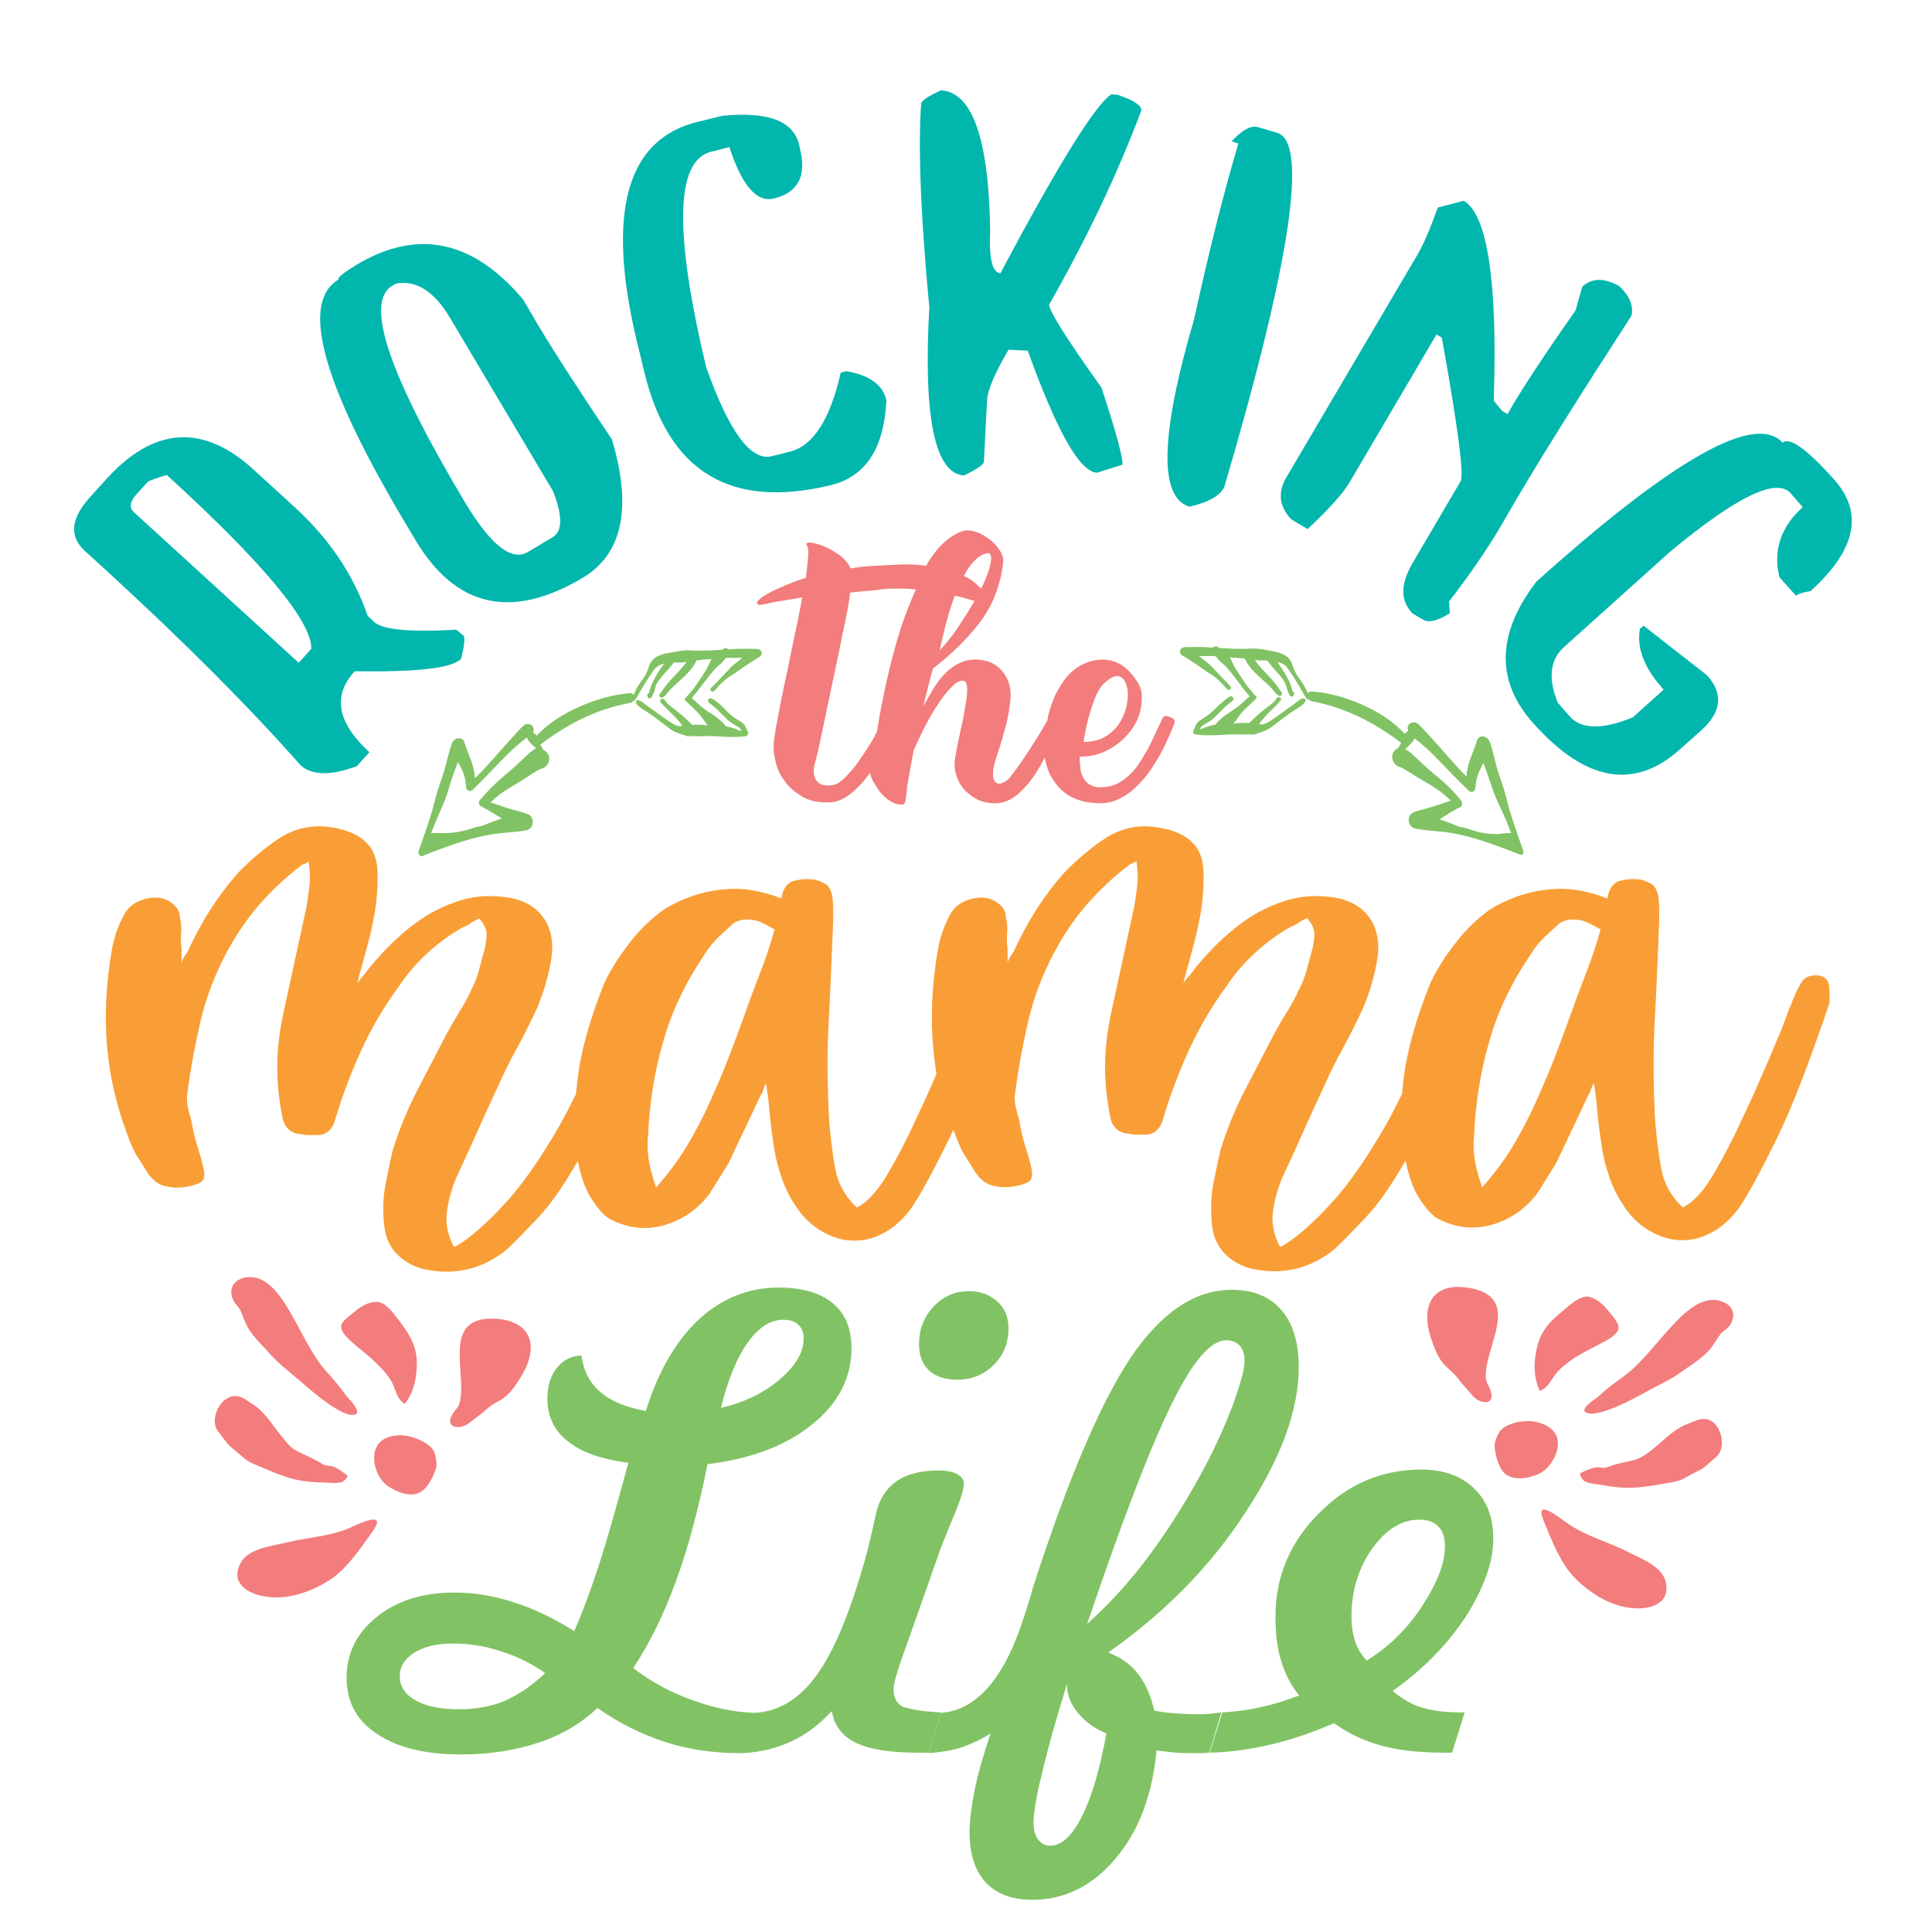 <?xml version="1.0" encoding="utf-8"?>
<!-- Generator: Adobe Illustrator 18.0.0, SVG Export Plug-In . SVG Version: 6.00 Build 0)  -->
<!DOCTYPE svg PUBLIC "-//W3C//DTD SVG 1.1//EN" "http://www.w3.org/Graphics/SVG/1.1/DTD/svg11.dtd">
<svg version="1.1" id="Layer_1" xmlns="http://www.w3.org/2000/svg" xmlns:xlink="http://www.w3.org/1999/xlink" x="0px" y="0px"
	 viewBox="0 0 432 432" enable-background="new 0 0 432 432" xml:space="preserve">
<path fill="#F99E36" d="M408.9,220.1c-0.2-1.2-1.1-1.9-2.6-2c-1.6-0.1-2.8,0.4-3.5,1.6c-0.7,1.2-1.1,1.9-1.2,2.2
	c-0.4,0.9-1,2.4-1.8,4.4c-0.7,2-1.6,4.3-2.7,6.8c-1,2.5-2.2,5.3-3.6,8.4c-1.3,3.1-2.7,6-4,8.8c-2.1,4.6-4.3,8.8-6.5,12.5
	c-2.2,3.7-4.5,6.1-6.7,7.2c-2.7-2.5-4.3-5.5-4.9-9c-0.6-3.4-1-6.9-1.3-10.3c-0.4-7.5-0.5-14.9-0.1-22.3c0.4-7.4,0.7-14.8,1-22.3
	c0-1,0-2,0-2.9c0-0.9-0.1-1.9-0.2-2.9c-0.3-1.2-0.7-2-1.3-2.5c-1.2-0.7-2.4-1.2-3.5-1.2c-1.1-0.1-2.3,0-3.5,0.3
	c-1.6,0.3-2.7,1.6-3.1,4c-4.5-1.8-8.9-2.5-13.2-2c-4.3,0.4-8.4,1.8-12.3,4c-1.2,0.7-2.5,1.8-3.9,3c-1.4,1.3-2.8,2.7-4.1,4.4
	c-1.3,1.6-2.5,3.3-3.6,5c-1,1.7-1.9,3.2-2.5,4.6c-3.3,8.2-5.3,15.5-6,21.8c-0.1,1-0.2,2-0.3,2.9c-0.2,0.4-0.4,0.8-0.6,1.2
	c-1.9,3.9-4,7.6-6.3,11.2c-2.8,4.5-5.5,8.1-7.9,10.9c-2.5,2.8-4.6,4.9-6.4,6.5c-1.8,1.6-3.2,2.7-4.3,3.4c-1,0.7-1.6,1-1.8,1
	c-1.3-2.5-1.9-5.1-1.6-7.6c0.3-2.5,1-5.1,2-7.6c1.6-3.4,3.2-6.9,4.8-10.5c1.6-3.6,3.2-7.1,4.8-10.5c1.3-3,2.8-5.9,4.3-8.6
	c1.5-2.8,2.9-5.6,4.3-8.6c1.5-3.6,2.5-7.1,3.1-10.5c0.7-4,0.1-7.4-1.9-10c-2-2.6-5.1-4.1-9.3-4.4c-2.8-0.3-5.6-0.1-8.2,0.6
	c-2.6,0.7-5.2,1.8-7.7,3.2c-2.7,1.6-5.1,3.5-7.3,5.5c-2.2,2-4.2,4.2-6.2,6.6c-0.4,0.6-0.9,1.1-1.2,1.6c-0.4,0.4-0.9,1-1.5,1.8
	c0.7-2.8,1.5-5.4,2.1-7.8c0.7-2.4,1.2-4.8,1.7-7.4c0.6-3.3,0.8-6.6,0.7-10.1c-0.2-2.5-0.9-4.6-2.4-6c-1.4-1.5-3.4-2.5-5.9-3.1
	c-5.1-1.3-9.7-0.6-13.9,2.2c-3.1,2.1-6.1,4.6-9,7.6c-4.5,5.1-8.2,10.9-11.2,17.5c-0.2,0.3-0.3,0.6-0.6,0.9c-0.2,0.3-0.5,0.8-0.8,1.6
	V212c-0.2-1.2-0.2-2.4-0.1-3.5c0.1-1.1,0-2.3-0.3-3.5c0-1.2-0.6-2.2-1.8-3.1c-1.6-1.2-3.6-1.5-5.9-0.9c-2.3,0.6-3.9,1.8-4.8,3.6
	c-1.3,2.4-2.2,5-2.7,7.8c-1.3,7.6-1.7,15-1,22.3c0.2,1.8,0.4,3.6,0.7,5.4c-0.2,0.5-0.4,0.9-0.6,1.4c-1.3,3.1-2.7,6-4,8.8
	c-2.1,4.6-4.3,8.8-6.5,12.5c-2.2,3.7-4.5,6.1-6.7,7.2c-2.7-2.5-4.3-5.5-4.9-9c-0.6-3.4-1-6.9-1.3-10.3c-0.4-7.5-0.5-14.9-0.1-22.3
	c0.4-7.4,0.7-14.8,1-22.3c0-1,0-2,0-2.9c0-0.9-0.1-1.9-0.2-2.9c-0.3-1.2-0.7-2-1.3-2.5c-1.2-0.7-2.4-1.2-3.5-1.2
	c-1.1-0.1-2.3,0-3.5,0.3c-1.6,0.3-2.7,1.6-3.1,4c-4.5-1.8-8.9-2.5-13.2-2c-4.3,0.4-8.4,1.8-12.3,4c-1.2,0.7-2.5,1.8-3.9,3
	c-1.4,1.3-2.8,2.7-4.1,4.4c-1.3,1.6-2.5,3.3-3.6,5c-1,1.7-1.9,3.2-2.5,4.6c-3.3,8.2-5.3,15.5-6,21.8c-0.1,1-0.2,2-0.3,2.9
	c-0.2,0.4-0.4,0.8-0.6,1.2c-1.9,3.9-4,7.6-6.3,11.2c-2.8,4.5-5.5,8.1-7.9,10.9c-2.5,2.8-4.6,4.9-6.4,6.5c-1.8,1.6-3.2,2.7-4.3,3.4
	c-1,0.7-1.6,1-1.8,1c-1.3-2.5-1.9-5.1-1.6-7.6c0.3-2.5,1-5.1,2-7.6c1.6-3.4,3.2-6.9,4.8-10.5c1.6-3.6,3.2-7.1,4.8-10.5
	c1.3-3,2.8-5.9,4.3-8.6c1.5-2.8,2.9-5.6,4.3-8.6c1.5-3.6,2.5-7.1,3.1-10.5c0.7-4,0.1-7.4-1.9-10c-2-2.6-5.1-4.1-9.3-4.4
	c-2.8-0.3-5.6-0.1-8.2,0.6c-2.6,0.7-5.2,1.8-7.7,3.2c-2.7,1.6-5.1,3.5-7.3,5.5c-2.2,2-4.2,4.2-6.2,6.6c-0.4,0.6-0.9,1.1-1.2,1.6
	c-0.4,0.4-0.9,1-1.5,1.8c0.7-2.8,1.5-5.4,2.1-7.8c0.7-2.4,1.2-4.8,1.7-7.4c0.6-3.3,0.8-6.6,0.7-10.1c-0.2-2.5-0.9-4.6-2.4-6
	c-1.4-1.5-3.4-2.5-5.9-3.1c-5.1-1.3-9.7-0.6-13.9,2.2c-3.1,2.1-6.1,4.6-9,7.6c-4.5,5.1-8.2,10.9-11.2,17.5c-0.2,0.3-0.3,0.6-0.6,0.9
	c-0.2,0.3-0.5,0.8-0.8,1.6V212c-0.2-1.2-0.2-2.4-0.1-3.5c0.1-1.1,0-2.3-0.3-3.5c0-1.2-0.6-2.2-1.8-3.1c-1.6-1.2-3.6-1.5-5.9-0.9
	c-2.3,0.6-3.9,1.8-4.8,3.6c-1.3,2.4-2.2,5-2.7,7.8c-1.3,7.6-1.7,15-1,22.3c0.7,7.2,2.5,14.4,5.5,21.6c0.4,1,1,2,1.6,2.9
	c0.6,0.9,1.2,1.9,1.8,2.9c1.2,1.8,2.6,2.9,4.4,3.2c1.7,0.4,3.5,0.3,5.3-0.1c1.3-0.3,2.2-0.7,2.7-1.2c0.4-0.5,0.5-1.5,0.2-2.8
	c-0.4-1.8-0.9-3.5-1.5-5.3c-0.5-1.7-0.9-3.5-1.2-5.3c-0.3-1-0.6-2.1-0.8-3.1c-0.2-1-0.3-2.1-0.1-3.1c0.7-5.4,1.7-10.7,2.9-15.9
	c1.2-5.2,3.1-10.2,5.6-15c2.1-4,4.5-7.6,7.3-10.9c2.8-3.2,5.9-6.2,9.3-8.8c0.3-0.3,0.6-0.5,1-0.6c0.4-0.1,0.7-0.3,1-0.6
	c0.3,1.9,0.4,3.7,0.2,5.4c-0.2,1.6-0.4,3.3-0.7,4.9l-5.4,24.9c-0.7,3.6-1.1,7.2-1.1,10.9c0,3.7,0.4,7.3,1.1,10.9
	c0.4,2.5,1.9,3.9,4.3,4c0.6,0.2,1.2,0.2,1.8,0.2c0.6,0,1.3,0,2,0c1.9-0.1,3.2-1.3,3.8-3.6c1.6-5.4,3.6-10.6,5.9-15.6
	c2.3-5,5.1-9.7,8.4-14.2c1.8-2.7,3.9-5.1,6.3-7.3c2.4-2.2,5-4.1,7.8-5.7c0.7-0.3,1.4-0.6,1.9-1c0.5-0.4,1.2-0.7,1.9-1
	c1,1.2,1.6,2.4,1.6,3.5s-0.2,2.2-0.4,3.2c-0.4,1.6-0.9,3.2-1.3,4.8c-0.4,1.6-1,3.1-1.8,4.6c-0.7,1.6-1.6,3.2-2.6,4.8
	c-1,1.6-1.9,3.2-2.8,4.8c-2.2,4.3-4.5,8.6-6.7,12.9c-2.2,4.3-4,8.7-5.4,13.3c-0.7,3-1.3,5.9-1.8,8.7c-0.4,2.8-0.4,5.7,0,8.7
	c0.4,2.7,1.6,4.8,3.6,6.5c1.9,1.6,4.3,2.6,6.9,2.9c6.1,0.9,11.6-0.6,16.6-4.5c1.6-1.5,4.1-4,7.3-7.4c2.8-3,5.7-7.2,8.8-12.6
	c0.7,3.5,1.7,6.4,3.1,8.5c1.6,2.5,3.1,4.1,4.5,4.7c3.9,1.9,7.8,2.3,11.9,1.1c4-1.2,7.3-3.5,9.9-6.9c1.3-2.1,2.8-4.4,4.3-6.9
	c1.2-2.5,2.4-5.1,3.6-7.6c1.2-2.5,2.4-5.1,3.6-7.6c0.3-0.4,0.5-0.9,0.6-1.3c0.1-0.4,0.3-0.9,0.6-1.3c0.3,1.9,0.6,4.1,0.8,6.6
	c0.2,2.5,0.6,5.1,1,7.9c0.4,2.5,1.1,4.9,1.9,7.2c0.8,2.2,2,4.4,3.5,6.5c1.5,2.1,3.3,3.7,5.4,4.9c2.1,1.2,4.3,1.9,6.5,2
	c2.2,0.1,4.5-0.3,6.8-1.5c2.3-1.1,4.4-2.9,6.4-5.5c1.9-2.7,4.7-7.8,8.4-15.3c0.4-0.8,0.8-1.7,1.2-2.5c0.4,1.2,0.9,2.4,1.4,3.6
	c0.4,1,1,2,1.6,2.9c0.6,0.9,1.2,1.9,1.8,2.9c1.2,1.8,2.6,2.9,4.4,3.2c1.7,0.4,3.5,0.3,5.3-0.1c1.3-0.3,2.2-0.7,2.7-1.2
	c0.4-0.5,0.5-1.5,0.2-2.8c-0.4-1.8-0.9-3.5-1.5-5.3c-0.5-1.7-0.9-3.5-1.2-5.3c-0.3-1-0.6-2.1-0.8-3.1c-0.2-1-0.3-2.1-0.1-3.1
	c0.7-5.4,1.7-10.7,2.9-15.9c1.2-5.2,3.1-10.2,5.6-15c2.1-4,4.5-7.6,7.3-10.9c2.8-3.2,5.9-6.2,9.3-8.8c0.3-0.3,0.6-0.5,1-0.6
	c0.4-0.1,0.7-0.3,1-0.6c0.3,1.9,0.4,3.7,0.2,5.4c-0.2,1.6-0.4,3.3-0.7,4.9l-5.4,24.9c-0.7,3.6-1.1,7.2-1.1,10.9
	c0,3.7,0.4,7.3,1.1,10.9c0.4,2.5,1.9,3.9,4.3,4c0.6,0.2,1.2,0.2,1.8,0.2c0.6,0,1.3,0,2,0c1.9-0.1,3.2-1.3,3.8-3.6
	c1.6-5.4,3.6-10.6,5.9-15.6c2.3-5,5.1-9.7,8.4-14.2c1.8-2.7,3.9-5.1,6.3-7.3c2.4-2.2,5-4.1,7.8-5.7c0.7-0.3,1.4-0.6,1.9-1
	c0.5-0.4,1.2-0.7,1.9-1c1,1.2,1.6,2.4,1.6,3.5s-0.2,2.2-0.4,3.2c-0.4,1.6-0.9,3.2-1.3,4.8c-0.4,1.6-1,3.1-1.8,4.6
	c-0.7,1.6-1.6,3.2-2.6,4.8c-1,1.6-1.9,3.2-2.8,4.8c-2.2,4.3-4.5,8.6-6.7,12.9c-2.2,4.3-4,8.7-5.4,13.3c-0.7,3-1.3,5.9-1.8,8.7
	c-0.4,2.8-0.4,5.7,0,8.7c0.4,2.7,1.6,4.8,3.6,6.5c1.9,1.6,4.3,2.6,6.9,2.9c6.1,0.9,11.6-0.6,16.6-4.5c1.6-1.5,4.1-4,7.3-7.4
	c2.8-3,5.7-7.2,8.8-12.6c0.7,3.5,1.7,6.4,3.1,8.5c1.6,2.5,3.1,4.1,4.5,4.7c3.9,1.9,7.8,2.3,11.9,1.1c4-1.2,7.3-3.5,9.9-6.9
	c1.3-2.1,2.8-4.4,4.3-6.9c1.2-2.5,2.4-5.1,3.6-7.6c1.2-2.5,2.4-5.1,3.6-7.6c0.3-0.4,0.5-0.9,0.6-1.3c0.1-0.4,0.3-0.9,0.6-1.3
	c0.3,1.9,0.6,4.1,0.8,6.6c0.2,2.5,0.6,5.1,1,7.9c0.4,2.5,1.1,4.9,1.9,7.2c0.8,2.2,2,4.4,3.5,6.5c1.5,2.1,3.3,3.7,5.4,4.9
	c2.1,1.2,4.3,1.9,6.5,2c2.2,0.1,4.5-0.3,6.8-1.5c2.3-1.1,4.4-2.9,6.4-5.5c1.9-2.7,4.7-7.8,8.4-15.3c3.7-7.5,7.6-17.8,12-30.8
	C409,222.8,409.2,221.3,408.9,220.1z M169.9,217.7c-1.2,3.1-2.4,6.3-3.6,9.7c-1.2,3.3-2.4,6.6-3.7,9.9c-1.3,3.3-2.7,6.5-4.1,9.6
	c-1.5,3.3-3.2,6.5-5,9.5c-1.9,3.1-4.1,6.1-6.8,9.1c-0.7-2.1-1.3-4.1-1.6-5.9c-0.3-1.9-0.4-3.7-0.2-5.5c0.3-7.3,1.4-14.4,3.4-21.2
	c1.9-6.8,5-13.2,9.2-19.4c0.9-1.5,2-2.9,3.5-4.3c1.4-1.3,2.5-2.3,3.2-2.9c0.7-0.4,1.7-0.7,2.8-0.7s2,0.2,2.6,0.4
	c0.7,0.3,1.4,0.6,1.9,0.9c0.5,0.3,1.1,0.6,1.7,0.9C172.2,211.4,171.1,214.7,169.9,217.7z M354.6,217.7c-1.2,3.1-2.4,6.3-3.6,9.7
	c-1.2,3.3-2.4,6.6-3.7,9.9c-1.3,3.3-2.7,6.5-4.1,9.6c-1.5,3.3-3.2,6.5-5,9.5c-1.9,3.1-4.1,6.1-6.8,9.1c-0.7-2.1-1.3-4.1-1.6-5.9
	c-0.3-1.9-0.4-3.7-0.2-5.5c0.3-7.3,1.4-14.4,3.4-21.2c1.9-6.8,5-13.2,9.2-19.4c0.9-1.5,2-2.9,3.5-4.3c1.4-1.3,2.5-2.3,3.2-2.9
	c0.7-0.4,1.7-0.7,2.8-0.7s2,0.2,2.6,0.4c0.7,0.3,1.4,0.6,1.9,0.9c0.5,0.3,1.1,0.6,1.7,0.9C356.9,211.4,355.8,214.7,354.6,217.7z"/>
<path fill="#00B6AD" d="M102,140.8c-10.3,0.6-16.5,0-18.3-1.7l-1.5-1.4c-3.1-9.1-8.5-17.1-16.2-24.2l-9.2-8.4
	c-11.3-10.4-22.3-9.7-32.9,1.9l-3.7,4.1c-4.4,4.8-4.8,8.8-1.2,12.1l4.6,4.2c17.9,16.4,32.4,31,43.6,43.7c2.5,2.3,6.8,2.4,12.6,0.2
	l2.8-3.1c-7.2-6.6-8.3-12.6-3.3-18.1c14,0.2,21.9-0.7,23.8-2.8c0.8-3.1,0.9-4.8,0.5-5.2L102,140.8z M66.8,148.2l-37-33.8
	c-0.8-0.8-0.8-1.9,0.3-3.4l2.8-3.1c0.3-0.4,1.8-0.9,4.4-1.7c21.8,19.9,32.5,32.9,32.3,38.9L66.8,148.2z M120.2,72.5L117,67
	c-11.2-13.3-23.6-15.9-37.1-7.9c-3.1,1.9-4.5,3-4.2,3.4c-8.6,5.1-3.7,23.1,14.6,53.9l2.5,4.2c9,15.2,21.5,18.1,37.5,8.6
	c8.9-5.3,11.1-15.7,6.5-31C129.6,87.5,124.1,79,120.2,72.5z M123.6,120.1l-5.5,3.3c-3.7,2.2-8.4-1.5-14.2-11.2
	c-17-28.5-22.4-44.6-16.2-48.3l0.9-0.5c4.5-0.8,8.6,1.8,12.1,7.8l23,38.7C125.8,115.4,125.8,118.8,123.6,120.1z M198.2,89.5
	c-0.5,10.7-4.6,17.1-12.5,19c-22.4,5.4-36.2-3-41.6-25.2l-1.7-7c-6.9-28.9-2.3-45.3,13.8-49.1l5.3-1.3c10.2-1,15.9,1.1,17.2,6.5
	l0.2,1c1.5,6-0.5,9.7-5.9,11c-3.8,0.9-7.1-2.9-9.9-11.5l-4,1c-8.1,1.9-8.4,18-1.2,48.2c5.1,14.4,10,21.1,14.7,19.9l4-1
	c5.2-1.3,9-7.1,11.4-17.7l1.3-0.3C194.4,83.9,197.4,86,198.2,89.5z M255.2,24.7c-5.4,14.4-12.3,28.8-20.6,43.4
	c-0.1,1.3,3.8,7.5,11.7,18.6c3.3,10,4.8,15.7,4.7,17.2l-5.7,1.8c-3.9-0.2-9-9.3-15.5-27.3l-4.3-0.2c-3.1,5.3-4.7,9.1-4.8,11.4
	l-0.7,13.7c0,0.5-1.5,1.6-4.4,3c-6.5-0.3-9.2-12.8-7.8-37.5c-1.8-19.2-2.5-34-1.9-44.6l0.1-1.1c0-0.5,1.5-1.6,4.4-2.9
	c7,0.4,10.7,10.8,11,31.3c-0.3,6.3,0.5,9.5,2.3,9.6c13-24.5,21.3-37.8,24.8-40l1.4,0.1C253.5,22.4,255.3,23.6,255.2,24.7z
	 M273.9,108.4c-0.6,2.2-3.3,3.8-7.9,4.9c-6.9-2-6.6-16,1-41.9c3.3-15.1,6.6-28.2,9.9-39.3l-1.5-0.5c2.3-2.5,4.3-3.6,5.8-3.2l4.4,1.3
	C292.5,31.8,288.7,58.1,273.9,108.4z M335.5,117.8c-2.9,4.9-6.7,10.5-11.5,16.7l0.2,2.6c-2.7,1.7-4.7,2.2-5.9,1.5l-2.4-1.4
	c-2.8-2.8-2.8-6.5-0.1-11.2l10.8-18.4c0.8-1.4-0.6-12-4.2-32.1l-1.2-0.7l-19.4,33c-1.4,2.4-4.6,6-9.4,10.5l-3.7-2.2
	c-2.7-2.9-3-6-1.1-9.3l29.2-49.6c1.5-2.5,3-6.1,4.7-10.8l5.8-1.5c5.3,3.1,7.6,18.1,6.7,44.7l1.9,2.3l1.2,0.7l0.5-0.9
	c3-5.2,7.9-12.6,14.7-22.3l1.5-5.3c2.2-2,5-2,8.3-0.1c2.3,2.2,3.2,4.4,2.7,6.6c-10.7,16.5-19.4,30.3-26,41.5L335.5,117.8z
	 M404.8,132.2c-1.6,0.2-2.7,0.6-3.2,1l-3.7-4.1c-1.5-6,0.3-11.3,5.2-15.7l-2.7-3.1c-3.2-3.6-12.2,0.8-27,13.1l-23.7,21.3
	c-3.1,2.8-3.6,6.9-1.4,12.4l2.7,3.1c2.6,2.9,7.3,3,14.1,0.2l6.9-6.2c-4.3-4.7-6.1-9.3-5.3-13.6l0.8-0.7l14.2,11.1
	c3.7,4.1,3.3,8.2-1.4,12.4l-4.6,4.1c-10.2,9.2-21.1,7.3-32.7-5.6c-8.6-9.5-8.4-20.1,0.5-31.8c30.6-27.5,49-37.9,55.1-31.1
	c1.5-1.4,5.4,1.4,11.5,8.2C416.8,114.7,415,123,404.8,132.2z"/>
<path fill="#81C364" d="M207.7,306.4c-1.5-1.4-2.2-3.4-2.2-5.9c0-3.3,1.1-6.1,3.3-8.4c2.2-2.3,4.8-3.4,7.9-3.4
	c2.5,0,4.6,0.8,6.3,2.3c1.7,1.6,2.5,3.5,2.5,6c0,3.3-1.1,6-3.3,8.2c-2.2,2.2-4.9,3.3-8.1,3.3C211.3,308.5,209.2,307.8,207.7,306.4z
	 M210.4,382.9l-2.7,9h-2.5c-6.1,0-10.7-0.7-13.8-2.2c-3.1-1.5-4.9-3.9-5.4-7.1c-2.8,3-5.8,5.3-9.1,6.8c-3.2,1.5-6.8,2.4-10.8,2.6
	l0,0h-0.8c-5.8,0-11.4-0.8-16.6-2.5c-5.2-1.7-10.3-4.2-15.1-7.6c-3.7,3.5-8.1,6.1-13.3,7.8c-5.1,1.7-10.9,2.6-17.2,2.6
	c-8,0-14.2-1.5-18.8-4.6c-4.6-3-6.8-7.2-6.8-12.6c0-5.5,2.3-10,6.8-13.6c4.5-3.6,10.3-5.4,17.3-5.4c4.4,0,8.8,0.7,13.3,2.2
	c4.5,1.4,9,3.6,13.5,6.4c1.7-3.8,3.5-8.6,5.4-14.4c1.9-5.8,4.1-13.6,6.7-23.2c-5.9-0.8-10.4-2.3-13.5-4.8c-3.1-2.4-4.6-5.6-4.6-9.5
	c0-2.9,0.7-5.2,2.1-6.9c1.4-1.8,3.2-2.7,5.5-2.8c0.5,3.5,1.9,6.2,4.3,8.2c2.3,2,5.7,3.4,10.1,4.2c2.8-8.9,6.8-15.8,11.9-20.5
	c5.1-4.7,11.1-7.1,17.8-7.1c5.3,0,9.3,1.2,12.1,3.5c2.8,2.3,4.2,5.7,4.2,10c0,6.6-2.9,12.4-8.8,17.1c-5.9,4.8-13.7,7.7-23.4,8.9
	c-2.1,10.5-4.5,19.2-7.1,26.3c-2.6,7.1-5.7,13.5-9.5,19.3c3.8,2.9,8.1,5.3,12.8,7c4.8,1.8,9.5,2.8,14.1,3c5.6-0.2,10.3-3.1,14.3-8.7
	c4-5.6,7.7-14.8,11.2-27.7c0.5-2,1.1-4.6,1.8-7.8c1.4-6.7,6.1-10,14-10c1.8,0,3.3,0.3,4.2,0.8c1,0.5,1.5,1.3,1.5,2.2
	c0,1.3-0.8,3.9-2.5,7.8c-1.6,3.9-2.8,6.8-3.5,9l-6.8,19.3l-0.3,0.8c-1.7,4.7-2.6,7.7-2.6,9c0,1.9,0.7,3.2,2,3.9
	C203.5,382.2,206.2,382.7,210.4,382.9z M161.2,314.8c5.2-1.2,9.6-3.3,13.2-6.4c3.6-3.1,5.3-6.1,5.3-9.1c0-1.3-0.4-2.4-1.2-3.1
	c-0.8-0.8-2-1.1-3.4-1.1c-2.8,0-5.5,1.7-7.9,5.1C164.8,303.5,162.8,308.4,161.2,314.8z M121.9,374.1c-3-2.1-6.4-3.8-10-4.9
	c-3.6-1.2-7.2-1.7-10.7-1.7c-3.5,0-6.4,0.7-8.5,2c-2.2,1.4-3.3,3.1-3.3,5.3c0,2.3,1.2,4.1,3.5,5.4c2.3,1.3,5.5,2,9.7,2
	c3.8,0,7.2-0.6,10.3-1.9C116,378.9,119,376.9,121.9,374.1z M273.1,382.9l-2.7,9c-0.4,0-0.9,0.1-1.4,0.1c-0.5,0-1.3,0-2.2,0
	c-1.2,0-2.5,0-3.8-0.1c-1.3-0.1-2.7-0.3-4.4-0.5c-0.9,9.9-3.9,17.9-9.1,24.1c-5.2,6.2-11.4,9.3-18.7,9.3c-4.5,0-8-1.3-10.4-3.9
	c-2.4-2.6-3.6-6.3-3.6-11.2c0-2.7,0.4-5.7,1.1-9.3c0.7-3.5,1.9-7.8,3.6-12.8c-2,1.3-4.2,2.3-6.4,3.1c-2.2,0.7-4.7,1.1-7.4,1.3l2.7-9
	c8.2-0.6,14.5-8.1,18.9-22.5c0.7-2.3,1.3-4,1.6-5.3c7.8-24.2,15.1-41.4,21.9-51.6c6.8-10.1,14.4-15.2,22.6-15.2
	c4.8,0,8.5,1.5,11.1,4.5c2.6,3,3.9,7.2,3.9,12.8c0,9.5-3.9,20.3-11.8,32.3c-7.8,12.1-18.1,22.6-30.8,31.5c2.8,1.1,5,2.6,6.6,4.7
	c1.6,2,2.9,4.8,3.7,8.3c1.5,0.3,3,0.5,4.6,0.6c1.5,0.1,3.1,0.2,4.7,0.2c0.6,0,1.3,0,2,0C270.4,383.2,271.6,383.1,273.1,382.9z
	 M247.4,387.6c-2.5-1-4.6-2.5-6.3-4.5c-1.7-2-2.5-4.1-2.5-6.3v-0.3c-2.3,7.4-4.2,14-5.5,19.6c-1.4,5.6-2,9.4-2,11.5
	c0,1.5,0.3,2.7,1,3.7c0.7,0.9,1.6,1.4,2.7,1.4c2.6,0,4.9-2.2,7.1-6.5C244.1,401.9,245.9,395.7,247.4,387.6z M256.9,347.9
	c4.3-5.8,8.5-12.4,12.5-19.9c2.6-4.9,4.7-9.7,6.4-14.2c1.6-4.6,2.5-7.7,2.5-9.5c0-1.5-0.4-2.6-1.1-3.4c-0.7-0.8-1.8-1.2-3.1-1.2
	c-3.4,0-7.5,4.8-12.2,14.4c-4.7,9.6-11,25.9-18.8,49C248,358.7,252.6,353.7,256.9,347.9z M329.6,332.8c2.9,2.8,4.3,6.5,4.3,11.3
	c0,5.2-2.1,11-6.1,17.3c-4.1,6.3-9.6,11.9-16.4,16.7c2,1.7,4.2,3,6.5,3.7c2.3,0.7,5.2,1.1,8.6,1.1h1l-2.8,9h-1.9
	c-5.3,0-10-0.5-14-1.6c-4-1.1-7.5-2.8-10.5-5c-4.6,2-9.2,3.6-13.8,4.7c-4.6,1.1-9.3,1.8-14,1.9l2.8-9c3.3-0.2,6.3-0.6,9.1-1.3
	c2.8-0.6,5.5-1.5,8.1-2.5c-1.8-2.2-3.1-4.7-4-7.6c-0.9-2.8-1.3-6.2-1.3-10c0-8.9,3.2-16.6,9.7-23.1c6.5-6.6,14.1-9.8,22.9-9.8
	C322.8,328.6,326.7,330,329.6,332.8z M323.1,345.7c0-1.9-0.5-3.4-1.5-4.4c-1-1-2.4-1.5-4.3-1.5c-3.9,0-7.4,2.2-10.5,6.5
	c-3,4.3-4.6,9.3-4.6,15.1c0,2.2,0.3,4,0.8,5.6c0.5,1.6,1.4,3,2.6,4.3c4.9-3,9.1-7.1,12.4-12.2C321.4,353.9,323.1,349.5,323.1,345.7z
	 M339.9,191.1c-15.5-6.2-17.3-4.7-23.3-5.8c-2.1-0.4-2.1-3.2-0.4-3.7c0.7-0.3,1.5-0.5,2.3-0.7c3.1-0.9,1-0.2,5.9-1.9
	c-2.8-2.7-4.7-3.5-7.8-5.4c-3.5-2.3-3.9-2.2-3.6-2.1c-2-0.6-2.3-3.2-0.6-4.1c0.1,0,0.1-0.1,0.2-0.1c0.3-0.5,0,0,0.7-1.2
	c-6.1-4.6-12.5-7.9-20-9.3c-0.3,0-0.5-0.2-0.6-0.4c-0.5,0.3-1.2-1.3-1.4-1.6c-2.3-4-2.4-3.9-3.4-5.4c-0.5-0.8-1.4-1.2-2.3-1.4
	c2,2.9,1.5,2.2,2.8,4.6c0.2,0.4,0.6,1.9,0.6,2c0.4,0.1,0.4,0.4,0.3,0.8c0,0,0,0,0,0c-0.1,0.4-0.7,0.5-0.9,0.1
	c-0.7-1.3-0.4-1-0.9-2.4c-0.5-1.6-2.8-3.4-4.1-5.4c-1,0-1.6,0-2.8-0.1c1.8,2.6,3.6,3.7,5.4,6.4c0.4,0.5,0.1,0.2,0.5,0.7
	c0.3,0.3,0.2,0.6,0,0.8c-0.6,0.5-1.5-0.8-2-1.4c-1.8-2-5.2-4.3-6.1-6.8c-1.2-0.2-2.2-0.2-3.4-0.3c0.9,1.4-0.2,0.5,3.6,6
	c0.2,0.3,0.4,0.5,0.6,0.8c0.1,0.1,1.4,1.6,1.4,1.7c0.4,0.1,0.5,0.5,0.2,0.8c0,0,0,0-1.9,1.8c-1.8,1.6-2.1,2.6-3.1,3.7
	c1.6-0.2,2.4-0.2,3.5-0.1c0,0,0.1-0.1,0.1-0.1c0.1-0.1,0.3-0.3,0.4-0.4c0,0,0,0,0.1-0.1c0,0,0,0,0,0c0,0,0,0,0,0c0,0,0,0.1,0,0
	c0,0,0,0,0,0c1-1,2-1.8,3.1-2.7c2.3-1.7,1.7-1.3,2.5-2.3c0.4-0.5,1.2,0,0.9,0.5c0,0-0.2,0.1-0.8,0.9c-2.2,2.1-1.9,1.8-3.3,3.4
	c-0.3,0.3-0.5,0.6-0.7,0.9c0,0-0.1,0.1-0.1,0.1c1.4,0.3,1.9-0.2,7.5-4.2c0.5-0.3,2.1-1.9,2.7-1.5c0.2,0.1,0.3,0.3,0.2,0.5
	c-0.1,0.8-2.2,1.9-2.5,2.1c-1.8,1.2-3.5,2.6-5.3,3.9c-0.8,0.6-1.8,0.9-2.7,1.2c-0.3,0.1-0.6,0.3-0.9,0.3c-0.5,0.1-1.1,0-1.7,0
	c-0.7,0.1-1.5,0-2.2,0c-3.7,0-6.1,0.5-9.3,0c-0.3,0-0.6-0.3-0.5-0.7c0-0.1,0.1-0.2,0.1-0.3c0.8-1.4,0,0,0.5-1.1
	c0.2-0.5,0.7-0.9,1.2-1.2c0.1-0.1,1-0.6,1.1-0.7c1-0.7,1.2-1,1.9-1.6c0.3-0.3,0.6-0.6,1-1c0.7-0.6,1.4-1.2,2.3-1.8
	c0.3-0.2,0.7-0.1,0.8,0.2c0.2,0.3,0.1,0.6-0.2,0.8c-0.7,0.5-1.3,1-2,1.7c-2.1,2.1-2.2,2.3-3.7,3.2c-1.3,0.7-1.1,0.7-1.5,1.3
	c0.2,0,0.4,0,0.6-0.1c1.1-0.4,1-0.5,2.9-0.9c0,0,0.1-0.1,0.1-0.1c0,0,0,0,0,0c0,0,0,0,0,0c0.5-0.8,2-1.9,2-1.9
	c0.3-0.2,1.6-1.1,1.9-1.3c1.2-0.8,1.3-0.9,3.6-3c0,0,0,0,0,0c0,0-0.5-0.6-1.3-1.6c-0.2-0.2-0.4-0.5-0.6-0.8c-5-6.7-3.4-3.7-5.7-6.6
	c-0.9,0-3.3,0-3.7,0c0.4,0.3,2.2,1.7,2.6,2.1c0,0,2.7,2.9,4.4,4.6c0.2,0.2,0.2,0.5,0,0.7c-0.2,0.2-0.5,0.2-0.7,0c0,0,0,0-0.1-0.1
	c-2.9-3.3-3.6-3.1-4.7-4c-1.7-1.2-2.4-1.7-5.3-3.5c-0.8-0.5-0.5-1.7,0.6-1.8c3.1-0.1,4.9,0,6.3,0.1c0.3-0.3,0.7-0.4,1-0.2
	c0,0,0.2,0.1,0.5,0.3c0,0,0,0,0,0c9.3,0.6,5.4-0.5,11.9,0.7c4.6,0.9,4.1,2.9,5,4.6c0.7,1.5,2.1,2.8,2.8,4.8c0.4-0.6,1.1-0.3,1.8-0.3
	c5.2,0.4,14.7,3.6,19.9,9.4c0.3-0.3,0.5-0.5,0.8-0.7c-0.6-1.4,0.9-2.4,2.1-1.6c1,0.7,7.4,8.1,9.2,10.1c0.2,0.2,1.5,1.5,1.7,1.7
	c0.3-3.4,1.3-4.7,2.4-8.1c0.2-0.7,1-1.1,1.8-0.7c1.1,0.5,1.2,1.4,2.7,7.2c0.6,2,1.4,3.9,1.9,6c0.3,1,0.5,2,0.8,3c1.2,4,3,8.9,3,8.9
	C340.9,190.9,340.4,191.3,339.9,191.1z M337.9,186.3c-2.1-5.6-3.2-6.9-4.3-10.3c-1-3-1.5-4.3-1.9-5.4c-1,1.9-1.7,3.3-1.8,5.6
	c-0.1,0.9-1,1.1-1.5,0.6c-6-5.8-7.8-8.4-12.1-11.7c-0.5,1-1.3,1.7-2.1,2.4c1.5,0.7,3.2,2.9,6.5,5.6c4.1,3.3,4.9,4.7,6,5.9
	c0.4,0.5,0.3,1.2-0.2,1.5c-1,0.4-2.1,1.1-4.6,2.7c2,0.7,2.8,1,4.5,1.7c2.3,0.2,3.5,1.6,8.5,1.6C335.7,186.4,337.1,186.2,337.9,186.3
	z M93.6,190.3c0,0,1.8-4.9,3-8.9c0.3-1,0.5-2,0.8-3c0.5-2,1.3-4,1.9-6c1.6-5.8,1.6-6.7,2.7-7.2c0.8-0.3,1.6,0,1.8,0.7
	c1.1,3.4,2.1,4.7,2.4,8.1c0.2-0.2,1.5-1.5,1.7-1.7c1.9-2,8.3-9.4,9.2-10.1c1.2-0.9,2.7,0.2,2.1,1.6c0.3,0.2,0.6,0.4,0.8,0.7
	c5.2-5.7,14.7-8.9,19.9-9.4c0.7-0.1,1.4-0.3,1.8,0.3c0.7-2.1,2-3.3,2.8-4.8c0.9-1.7,0.4-3.8,5-4.6c6.4-1.2,2.5-0.1,11.9-0.7
	c0,0,0,0,0,0c0.3-0.2,0.5-0.3,0.5-0.3c0.3-0.1,0.7-0.1,1,0.2c1.4-0.1,3.2-0.2,6.3-0.1c1.2,0,1.5,1.2,0.6,1.8
	c-2.9,1.8-3.6,2.3-5.3,3.5c-1.1,0.9-1.8,0.7-4.7,4c0,0,0,0-0.1,0.1c-0.2,0.2-0.5,0.2-0.7,0c-0.2-0.2-0.2-0.5,0-0.7
	c1.7-1.6,4.4-4.6,4.4-4.6c0.4-0.4,2.2-1.8,2.6-2.1c-0.4,0-2.9,0-3.7,0c-2.2,2.9-0.7-0.1-5.7,6.6c-0.2,0.3-0.5,0.5-0.6,0.8
	c-0.8,0.9-1.3,1.6-1.3,1.6c0,0,0,0,0,0c2.3,2.1,2.4,2.2,3.6,3c0.3,0.2,1.7,1,1.9,1.3c0,0,1.5,1.1,2,1.9c0,0,0,0,0,0c0,0,0,0,0,0
	c0,0,0.1,0.1,0.1,0.1c1.9,0.4,1.9,0.5,2.9,0.9c0.2,0.1,0.4,0.1,0.6,0.1c-0.4-0.6-0.2-0.6-1.5-1.3c-1.5-0.9-1.6-1.1-3.7-3.2
	c-0.6-0.6-1.3-1.2-2-1.7c-0.3-0.2-0.4-0.5-0.2-0.8c0.2-0.3,0.6-0.3,0.8-0.2c0.9,0.5,1.6,1.1,2.3,1.8c0.3,0.3,0.6,0.6,1,1
	c0.7,0.7,1,1,1.9,1.6c0.1,0.1,1,0.6,1.1,0.7c0.5,0.3,1,0.7,1.2,1.2c0.5,1.1-0.2-0.3,0.5,1.1c0.1,0.1,0.1,0.2,0.1,0.3
	c0,0.3-0.2,0.6-0.5,0.7c-3.2,0.5-5.6-0.1-9.3,0c-0.7,0-1.5,0.1-2.2,0c-0.5,0-1.1,0-1.7,0c-0.3,0-0.6-0.3-0.9-0.3
	c-0.9-0.3-1.9-0.6-2.7-1.2c-1.8-1.3-3.5-2.7-5.3-3.9c-0.3-0.2-2.4-1.3-2.5-2.1c0-0.2,0-0.4,0.2-0.5c0.5-0.4,2.2,1.2,2.7,1.5
	c5.6,4,6.1,4.5,7.5,4.2c0,0-0.1-0.1-0.1-0.1c-0.2-0.3-0.4-0.6-0.7-0.9c-1.4-1.6-1.1-1.2-3.3-3.4c-0.7-0.8-0.8-0.9-0.8-0.9
	c-0.4-0.5,0.5-1.1,0.9-0.5c0.8,1,0.3,0.6,2.5,2.3c1.1,0.9,2.1,1.7,3.1,2.7c0,0,0,0,0,0c0,0-0.1-0.1,0,0c0,0,0,0,0,0c0,0,0,0,0,0
	c0,0,0,0,0.1,0.1c0.1,0.1,0.3,0.3,0.4,0.4c0,0,0.1,0.1,0.1,0.1c1.1-0.1,1.8-0.1,3.5,0.1c-1-1.1-1.3-2-3.1-3.7
	c-1.9-1.8-1.9-1.8-1.9-1.8c-0.3-0.2-0.2-0.7,0.2-0.8c0-0.1,1.3-1.6,1.4-1.7c0.2-0.2,0.4-0.5,0.6-0.8c3.8-5.5,2.7-4.5,3.6-6
	c-1.2,0-2.2,0.1-3.4,0.3c-0.9,2.5-4.3,4.8-6.1,6.8c-0.5,0.6-1.4,1.9-2,1.4c-0.2-0.2-0.3-0.5,0-0.8c0.4-0.5,0.2-0.2,0.5-0.7
	c1.8-2.7,3.6-3.8,5.4-6.4c-1.2,0.2-1.8,0.2-2.8,0.1c-1.4,2-3.6,3.7-4.1,5.4c-0.4,1.3-0.2,1.1-0.9,2.4c-0.2,0.4-0.9,0.3-0.9-0.1
	c0,0,0,0,0,0c-0.1-0.4-0.1-0.7,0.3-0.8c0-0.1,0.5-1.7,0.6-2c1.3-2.4,0.8-1.8,2.8-4.6c-0.9,0.2-1.7,0.6-2.3,1.4
	c-1,1.6-1.1,1.4-3.4,5.4c-0.2,0.3-0.9,1.9-1.4,1.6c-0.1,0.2-0.3,0.4-0.6,0.4c-7.6,1.4-13.9,4.7-20,9.3c0.7,1.2,0.4,0.7,0.7,1.2
	c0.1,0,0.1,0,0.2,0.1c1.7,0.9,1.4,3.5-0.6,4.1c0.3-0.2-0.2-0.2-3.6,2.1c-3.1,2-5,2.7-7.8,5.4c4.9,1.7,2.8,1,5.9,1.9
	c0.8,0.2,1.5,0.4,2.3,0.7c1.7,0.5,1.7,3.4-0.4,3.7c-6,1-7.8-0.4-23.3,5.8C93.9,191.3,93.4,190.9,93.6,190.3z M96.4,186.3
	c0.8-0.1,2.2,0,2.8,0c5.1-0.1,6.3-1.4,8.5-1.6c1.8-0.7,2.5-1,4.5-1.7c-2.5-1.5-3.6-2.2-4.6-2.7c-0.6-0.3-0.7-1-0.2-1.5
	c1.1-1.2,2-2.5,6-5.9c3.3-2.7,5-4.9,6.5-5.6c-0.9-0.7-1.7-1.4-2.1-2.4c-4.3,3.3-6.1,5.8-12.1,11.7c-0.5,0.5-1.4,0.3-1.5-0.6
	c-0.1-2.3-0.7-3.7-1.8-5.6c-0.4,1.2-1,2.4-1.9,5.4C99.5,179.5,98.5,180.8,96.4,186.3z"/>
<path fill="#F37C7C" d="M262,160.5c-0.4-0.2-0.8-0.3-1.2-0.4c-0.4,0-0.7,0.1-0.8,0.4c-0.7,1.5-1.5,3.1-2.3,4.9
	c-0.8,1.8-1.8,3.4-2.8,5c-1,1.6-2.2,2.9-3.6,3.9c-1.4,1.1-2.9,1.6-4.7,1.7c-1,0.1-1.9,0-2.6-0.4c-0.7-0.3-1.2-0.8-1.6-1.4
	c-0.4-0.6-0.7-1.4-0.8-2.2c-0.1-0.9-0.2-1.8-0.2-2.8c1.6,0,3-0.2,4.5-0.7c1.4-0.5,2.7-1.2,3.9-2.1c1.2-0.9,2.2-1.9,3.1-3.1
	c0.9-1.2,1.5-2.4,1.9-3.7c0.4-1.3,0.5-2.6,0.5-3.9c0-1.3-0.4-2.5-1.3-3.7c-0.9-1.4-2.1-2.6-3.4-3.4c-1.4-0.8-2.9-1.2-4.6-1.1
	c-1.6,0.1-3.3,0.6-4.9,1.6c-1.6,1-3.1,2.6-4.3,4.8l-0.1,0.1c-0.9,1.6-1.6,3.3-2.1,5.2c-0.2,0.6-0.3,1.2-0.4,1.8
	c-0.4,0.8-0.9,1.6-1.4,2.5c-0.8,1.3-1.6,2.6-2.4,3.8c-0.8,1.3-1.6,2.4-2.4,3.6c-0.8,1.1-1.4,2-2,2.7c-0.4,0.6-0.9,1-1.5,1.3
	c-0.6,0.3-1.1,0.4-1.4,0.3c-0.4-0.1-0.7-0.4-0.9-0.9c-0.2-0.5-0.2-1.3-0.1-2.3c0.2-1.1,0.6-2.5,1.2-4.3c0.6-1.7,1.1-3.5,1.6-5.4
	c0.5-1.9,0.8-3.7,1-5.5c0.2-1.8,0-3.3-0.5-4.6c-1.3-2.9-3.5-4.5-6.6-4.7c-1.4-0.1-2.7,0.1-3.9,0.6c-1.2,0.5-2.3,1.3-3.3,2.2
	c-1,1-1.9,2.1-2.7,3.4c-0.8,1.3-1.6,2.7-2.4,4.2c0.3-1.6,0.7-3,1-4.2c0.3-1.3,0.7-2.7,1.1-4.2c4.4-3.4,7.9-6.9,10.7-10.6
	c2.7-3.7,4.4-8,5-13c0.1-0.9-0.1-1.9-0.8-2.9c-0.6-1-1.4-1.8-2.4-2.5c-0.9-0.7-1.9-1.3-3-1.6c-1-0.3-1.9-0.4-2.7-0.2
	c-2.2,0.7-4.2,2.2-6,4.4c-0.8,1-1.6,2.1-2.3,3.4c-0.6-0.1-1.2-0.1-1.8-0.2c-1.3-0.1-2.4-0.1-3.3-0.1c-2.3,0.1-4.5,0.2-6.4,0.3
	c-1.9,0.1-3.7,0.3-5.4,0.6c-0.5-1.1-1.3-2.1-2.5-3c-1.2-0.8-2.4-1.5-3.6-2c-1.2-0.5-2.2-0.7-3-0.8c-0.8,0-1,0.3-0.6,0.8
	c0.2,0.4,0.3,1.2,0.2,2.4c-0.1,1.2-0.3,2.8-0.5,4.7c-1.3,0.4-2.5,0.8-3.6,1.3c-1.1,0.4-2.2,0.9-3.3,1.4c-1.3,0.6-2.2,1.2-2.9,1.6
	c-0.6,0.5-1,0.9-1.1,1.1c-0.1,0.3,0,0.5,0.3,0.6c0.3,0.1,0.7,0,1.3-0.1c1.4-0.3,2.7-0.6,4.2-0.8c1.4-0.2,2.8-0.5,4.3-0.7
	c-0.6,3-1.2,6.3-2,9.8c-0.7,3.5-1.4,6.9-2.1,10.1c-0.7,3.2-1.2,6.1-1.7,8.7c-0.5,2.6-0.7,4.4-0.6,5.6c0,0.8,0.3,1.8,0.6,3.2
	c0.4,1.4,1.1,2.7,2.1,4c1,1.3,2.4,2.4,4,3.3c1.7,0.9,3.7,1.2,6,1.1c1.6-0.1,3.2-0.8,4.7-2.1c1.5-1.2,2.9-2.7,4.1-4.5
	c0.1,0.3,0.2,0.7,0.4,1.2c0.4,0.9,0.9,1.7,1.5,2.6c0.6,0.9,1.4,1.6,2.3,2.3c0.9,0.6,1.8,1,2.8,1c0.2,0,0.4,0,0.6-0.1
	c0.1-0.1,0.2-0.3,0.3-0.5c0.1-0.3,0.1-0.7,0.2-1.2c0.1-0.5,0.2-1.2,0.2-2.1l1.5-8.3l0.1-0.1c0.6-1.5,1.4-3.1,2.3-4.9
	c0.9-1.8,1.9-3.5,2.9-5c1-1.6,2-2.9,3-3.9c1-1.1,1.9-1.6,2.6-1.6c0.6,0,0.9,0.4,1,1.1c0.1,0.8,0.1,1.8-0.1,3
	c-0.2,1.3-0.4,2.7-0.7,4.2c-0.3,1.5-0.7,3.1-1,4.6c-0.3,1.5-0.6,2.9-0.8,4.2c-0.2,1.3-0.2,2.3,0,3.2c0.5,2.1,1.5,3.9,3.3,5.2
	c1.7,1.4,3.7,2,6,1.9c1.7-0.1,3.2-0.8,4.7-2c1.4-1.3,2.8-2.8,4-4.7c0.7-1.1,1.4-2.3,2-3.5c0.1,0.3,0.1,0.6,0.2,0.9
	c0.4,1.8,1.1,3.4,2.2,4.8c1,1.4,2.3,2.5,4,3.3c1.7,0.8,3.7,1.2,6.1,1.2c1.6,0,3-0.4,4.4-1.1c1.4-0.7,2.6-1.6,3.8-2.8
	c1.1-1.1,2.2-2.4,3.1-3.7c0.9-1.4,1.7-2.7,2.4-4c0.7-1.3,1.2-2.5,1.7-3.6c0.5-1.1,0.8-2,1.1-2.6c0.1-0.3,0.1-0.6-0.1-0.9
	C262.7,161,262.4,160.7,262,160.5z M242.9,162.5c0.3-1.3,0.6-2.5,1-3.7c0.4-1.2,0.8-2.4,1.3-3.5c0.5-1.1,1.1-2,1.8-2.6
	c1.3-1.2,2.3-1.7,3.1-1.5c0.8,0.2,1.4,0.8,1.7,1.8c0.4,1,0.5,2.2,0.3,3.7c-0.2,1.5-0.6,2.9-1.4,4.3c-0.7,1.4-1.8,2.5-3.2,3.5
	c-1.4,0.9-3.1,1.4-5.2,1.4C242.4,164.9,242.7,163.7,242.9,162.5z M213.8,140.9c-1.2,1.7-2.4,3.2-3.7,4.5c1.1-5,2.2-9.1,3.4-12.2
	c0.5,0.1,0.9,0.2,1.4,0.3c1.1,0.3,2.1,0.6,3,0.9c-0.3,0.5-0.6,1-0.9,1.5C216,137.6,214.9,139.2,213.8,140.9z M220.7,123.7
	c0.5-0.1,0.8,0.1,0.9,0.8c0.1,0.6-0.1,1.5-0.4,2.7c-0.3,1.1-0.9,2.5-1.6,4c-0.1,0.1-0.1,0.3-0.2,0.4c-0.5-0.5-1.1-1-1.8-1.6
	c-0.6-0.5-1.3-0.9-2.1-1.2C217.1,125.8,218.8,124.1,220.7,123.7z M201,141.8c-1.1,3.7-2.1,7.5-2.9,11.2c-0.8,3.7-1.5,7.2-2,10.6
	c-0.3,0.6-0.6,1.1-0.9,1.7c-1,1.7-2.1,3.3-3.1,4.8c-1,1.5-2.1,2.7-3.1,3.7c-1,1-1.9,1.6-2.6,1.7c-0.5,0.1-1.1,0.2-1.8,0.1
	c-0.7-0.1-1.2-0.2-1.6-0.6c-0.4-0.3-0.7-0.8-0.9-1.4c-0.2-0.6-0.2-1.4,0-2.5c0.2-0.7,0.5-1.8,0.9-3.6c0.4-1.7,0.8-3.8,1.3-6.1
	c0.5-2.4,1-4.9,1.6-7.6c0.6-2.7,1.1-5.4,1.7-8c0.5-2.6,1-5.1,1.5-7.4c0.5-2.3,0.8-4.3,1-5.9c1.6-0.2,3.1-0.3,4.3-0.4
	c1.2-0.1,2-0.2,2.5-0.3c1.1-0.2,2.7-0.2,4.7-0.2c1,0,2.1,0.1,3.2,0.2C203.4,134.9,202.1,138.2,201,141.8z M344,329.6
	c-2.2,1-6,1.7-7.9-0.5c-1.1-1.3-1.8-4-1.9-5.7c-0.1-0.9,0.6-2.4,1-3.1c0.9-1.6,3.8-2.4,5.5-2.5c3.1-0.3,7.2,1.1,7.6,4.3
	C348.7,324.9,346.6,328.4,344,329.6z M372.4,353.5c1.3,4.9-3.1,6.4-7.1,6.1c-4.9-0.3-9.6-3.2-13.1-6.7c-3.2-3.2-5.2-8.4-6.9-12.5
	c-2.6-6,3.5-0.9,5.6,0.5c3.9,2.6,8.4,3.8,12.5,5.8C366.3,348.3,371.4,349.9,372.4,353.5z M383.6,325.9c-1.2,1-2.3,2.2-3.7,2.9
	c-5.1,2.5-2.4,2-9.3,3.2c-4.9,0.8-7.3,1-12.7,0c-1.2-0.2-3.5-0.3-4.1-1.3c-0.2-0.4-0.6-1-0.5-1.2c0.1-0.2,0.5-0.3,0.7-0.4
	c0.8-0.4,2.1-0.9,3-1c0.6-0.1,1.2,0.2,1.8,0.1c0.7-0.1,1.5-0.5,2.2-0.7c5.5-1.4,5.1-0.7,9.1-3.9c2.4-2,4.4-4.2,7.5-5.3
	c1.6-0.6,2.8-1.4,4.6-0.8C385.1,318.7,386.1,324,383.6,325.9z M386.6,296.6c-0.6,0.8-1.6,1.1-2.1,2c-0.8,1.1-1.4,2.2-2.3,3.3
	c-1.8,2-4.1,3.3-6.3,4.9c-2.3,1.7-5.1,2.9-7.6,4.3c-2.5,1.4-11.2,6.2-13.7,4.7c-0.4-0.2-0.5-0.6,0-1.2c0.7-1,2.3-1.8,3.2-2.7
	c1.6-1.5,3.4-2.8,5.2-4.1c7.6-5.4,14.3-19.5,22-16.8C387.6,291.9,388.4,294.3,386.6,296.6z M344.3,311c-1.5-3.1-1.4-6.9-0.5-10.2
	c0.8-3.1,2.7-5.3,5.2-7.3c1.5-1.2,4.3-4.1,6.5-3.5c1.7,0.5,3.1,1.8,4.2,3.2c0.6,0.8,2.3,2.5,2.2,3.7c-0.2,3-8.4,4.5-13.3,9.5
	C347,307.9,346.5,310.2,344.3,311z M332.7,309.6c2.6,4.8-1.6,4.7-3.5,2.4c-0.8-1-1.7-1.9-2.5-2.9c-0.5-0.6-1-1.3-1.6-1.9
	c-1.8-1.9-3.2-2-5.2-8.2c-2.2-6.9,0.3-12.2,8.1-11.1c11.6,1.6,5.4,11.2,4.4,17.7C332.2,307,332,308.4,332.7,309.6z M97.2,325
	c0.2,0.8,0.6,2.4,0.3,3.3c-0.5,1.6-1.7,4.1-3.1,5.1c-2.3,1.7-5.8,0.2-7.8-1.2c-2.3-1.7-3.6-5.5-2.6-8.2c1.1-3.1,5.4-3.6,8.3-2.6
	C94.1,321.9,96.7,323.2,97.2,325z M83.2,342.6c-2.6,3.6-5.7,8.3-9.5,10.7c-4.2,2.7-9.4,4.5-14.3,3.7c-4-0.6-8-3-5.6-7.5
	c1.7-3.3,7.1-3.8,10.3-4.6c4.5-1.1,9.1-1.3,13.5-3C79.9,340.9,87,337.3,83.2,342.6z M60.2,328.8c-6.5-2.7-4-1.6-8.4-5.1
	c-1.2-1-2-2.4-3-3.6c-2-2.4,0.1-7.4,3.3-7.9c1.8-0.3,2.9,0.9,4.3,1.7c2.7,1.7,4.2,4.3,6.2,6.8c3.2,4.1,2.9,3.2,8,5.8
	c0.7,0.3,1.4,0.9,2,1.1c0.6,0.2,1.2,0.1,1.8,0.3c0.9,0.3,2,1,2.7,1.6c0.2,0.2,0.6,0.3,0.6,0.6c0,0.2-0.4,0.7-0.8,1
	c-0.8,0.8-3.1,0.4-4.3,0.4C67.1,331.4,64.8,330.7,60.2,328.8z M52.2,290.8c-1.3-2.6,0.1-4.8,2.9-5.2c8.2-1,11.6,14.2,17.9,21.1
	c1.5,1.6,2.9,3.3,4.2,5.1c0.7,1,2.1,2.1,2.5,3.3c0.3,0.7,0.1,1.1-0.3,1.2c-2.8,0.9-10.2-5.7-12.4-7.6c-2.2-1.9-4.6-3.7-6.5-5.8
	c-1.7-2-3.8-3.8-5.1-6.1c-0.7-1.2-1-2.4-1.6-3.7C53.5,292.3,52.6,291.7,52.2,290.8z M76.3,296.4c0.2-1.1,2.2-2.4,3-3.1
	c1.3-1.1,3-2.2,4.8-2.2c2.3-0.1,4.4,3.3,5.6,4.8c1.9,2.5,3.3,5,3.5,8.2c0.1,3.4-0.5,7.1-2.7,9.8c-2-1.2-2-3.6-3.2-5.4
	C83.5,302.7,75.9,299.4,76.3,296.4z M116.7,307.5c-3.3,5.6-4.7,5.3-6.9,6.8c-0.7,0.5-1.3,1.1-1.9,1.6c-1,0.8-2,1.5-3,2.3
	c-2.3,1.8-6.4,1-2.9-3.1c0.9-1,1-2.4,1.1-3.8c0.4-6.6-3.5-17.3,8.1-16.4C119.1,295.6,120.4,301.3,116.7,307.5z"/>
</svg>

